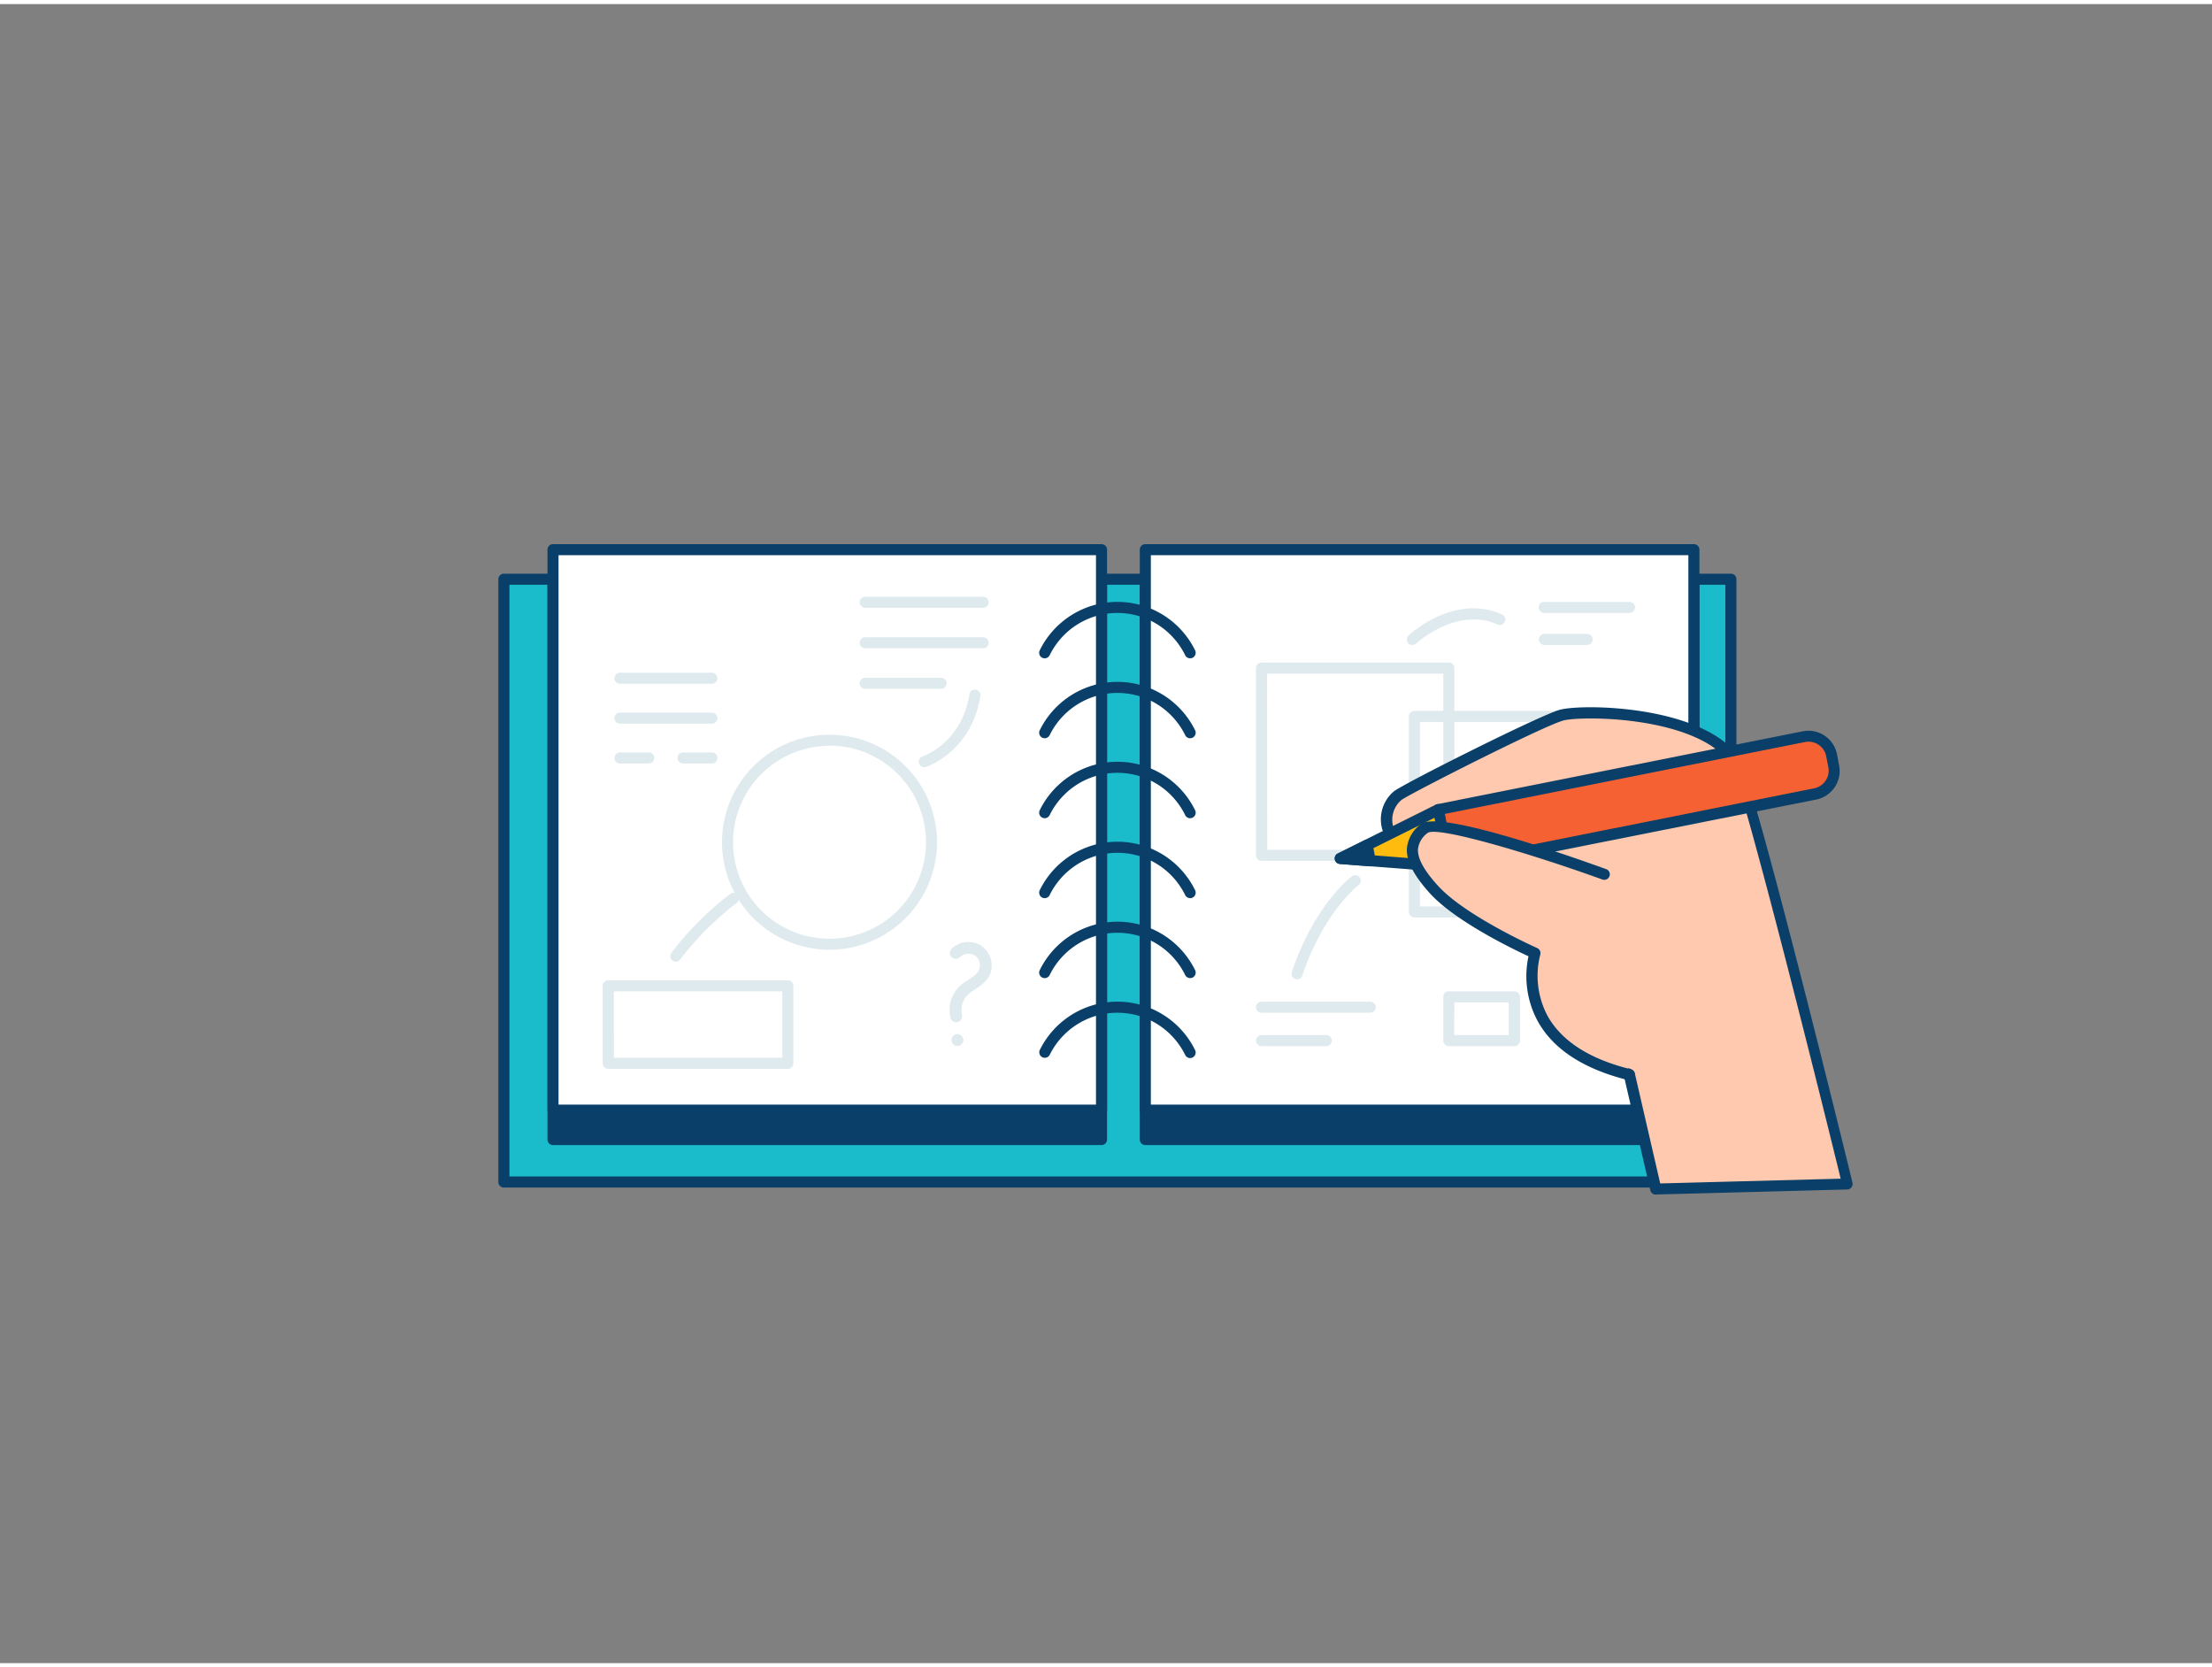 <svg xmlns="http://www.w3.org/2000/svg" viewBox="0 0 400 300" width="406" height="306" class="illustration styles_illustrationTablet__1DWOa"><rect x="0" y="0" width="400" height="300" fill="#808080" stroke="none"/><g id="_289_note_taking_outline" data-name="#289_note_taking_outline"><rect x="91.12" y="104.02" width="221.9" height="108.97" fill="#1abbca"></rect><path d="M313,214H91.12a1,1,0,0,1-1-1V104a1,1,0,0,1,1-1H313a1,1,0,0,1,1,1V213A1,1,0,0,1,313,214ZM92.12,212H312V105H92.12Z" fill="#093f68"></path><rect x="99.96" y="104.02" width="99.2" height="101.3" fill="#093f68"></rect><path d="M199.15,206.32H100a1,1,0,0,1-1-1V104a1,1,0,0,1,1-1h99.19a1,1,0,0,1,1,1v101.3A1,1,0,0,1,199.15,206.32Zm-98.19-2h97.19V105H101Z" fill="#093f68"></path><rect x="207.11" y="104.02" width="99.2" height="101.3" fill="#093f68"></rect><path d="M306.31,206.32h-99.2a1,1,0,0,1-1-1V104a1,1,0,0,1,1-1h99.2a1,1,0,0,1,1,1v101.3A1,1,0,0,1,306.31,206.32Zm-98.2-2h97.2V105h-97.2Z" fill="#093f68"></path><rect x="99.96" y="98.66" width="99.2" height="101.3" fill="#fff"></rect><path d="M199.15,201H100a1,1,0,0,1-1-1V98.66a1,1,0,0,1,1-1h99.19a1,1,0,0,1,1,1V200A1,1,0,0,1,199.15,201ZM101,199h97.19V99.66H101Z" fill="#093f68"></path><rect x="207.11" y="98.66" width="99.2" height="101.3" fill="#fff"></rect><path d="M306.31,201h-99.2a1,1,0,0,1-1-1V98.66a1,1,0,0,1,1-1h99.2a1,1,0,0,1,1,1V200A1,1,0,0,1,306.31,201Zm-98.2-2h97.2V99.66h-97.2Z" fill="#093f68"></path><path d="M215.22,190.59a1,1,0,0,1-.92-.6,13.65,13.65,0,0,0-24.47,0,1,1,0,0,1-1.83-.8,15.64,15.64,0,0,1,28.13,0,1,1,0,0,1-.51,1.31A1,1,0,0,1,215.22,190.59Z" fill="#093f68"></path><path d="M215.22,176.13a1,1,0,0,1-.92-.59,13.64,13.64,0,0,0-24.47,0,1,1,0,0,1-1.83-.81,15.64,15.64,0,0,1,28.13,0,1,1,0,0,1-.51,1.32A1.14,1.14,0,0,1,215.22,176.13Z" fill="#093f68"></path><path d="M215.22,161.67a1,1,0,0,1-.92-.59,13.64,13.64,0,0,0-24.47,0,1,1,0,1,1-1.83-.81,15.64,15.64,0,0,1,28.13,0,1,1,0,0,1-.51,1.32A1,1,0,0,1,215.22,161.67Z" fill="#093f68"></path><path d="M215.22,147.22a1,1,0,0,1-.92-.6,13.64,13.64,0,0,0-24.47,0,1,1,0,1,1-1.83-.81,15.64,15.64,0,0,1,28.13,0,1,1,0,0,1-.51,1.32A1,1,0,0,1,215.22,147.22Z" fill="#093f68"></path><path d="M215.22,132.76a1,1,0,0,1-.92-.6,13.65,13.65,0,0,0-24.47,0,1,1,0,1,1-1.83-.81,15.65,15.65,0,0,1,28.13,0,1,1,0,0,1-.51,1.32A1,1,0,0,1,215.22,132.76Z" fill="#093f68"></path><path d="M215.22,118.3a1,1,0,0,1-.92-.59,13.64,13.64,0,0,0-24.47,0,1,1,0,1,1-1.83-.81,15.64,15.64,0,0,1,28.13,0,1,1,0,0,1-.51,1.32A1.14,1.14,0,0,1,215.22,118.3Z" fill="#093f68"></path><path d="M150,171a19.44,19.44,0,1,1,19.44-19.43A19.46,19.46,0,0,1,150,171Zm0-36.87a17.44,17.44,0,1,0,17.44,17.44A17.45,17.45,0,0,0,150,134.09Z" fill="#dfeaef"></path><path d="M262,154.92H228.12a1,1,0,0,1-1-1V120.07a1,1,0,0,1,1-1H262a1,1,0,0,1,1,1v33.85A1,1,0,0,1,262,154.92Zm-32.84-2H261V121.07H229.12Z" fill="#dfeaef"></path><path d="M286.63,165.16H255.77a1,1,0,0,1-1-1V128.81a1,1,0,0,1,1-1h30.86a1,1,0,0,1,1,1v35.35A1,1,0,0,1,286.63,165.16Zm-29.86-2h28.86V129.81H256.77Z" fill="#dfeaef"></path><path d="M334.1,213.37c-.15-.69-18-73.52-20.44-76.76-6.61-8.81-27.54-9.06-31.26-8S254,142.12,252.77,143.18c-2.94,2.51-3.54,8.91,4.06,8.66a83.13,83.13,0,0,1,7.94,6.22c4.65,4.06,5.14,5.41,5.14,5.41s11.52,11,16.48,14.11c0,0-3.07,7.29.27,10.59a31.31,31.31,0,0,0,8,5.41l4.77,20.7Z" fill="#ffc9b0"></path><path d="M299.43,215.28a1,1,0,0,1-1-.78l-4.67-20.22a31.66,31.66,0,0,1-7.83-5.4c-3.12-3.08-1.52-8.81-.78-10.91-5.26-3.61-15.51-13.35-16-13.78a1,1,0,0,1-.26-.39s-.64-1.32-4.85-5a87.92,87.92,0,0,0-7.58-6h-.12c-4.35,0-5.83-2.12-6.33-3.4a6.6,6.6,0,0,1,2-7c1.54-1.31,26.31-13.73,30-14.78,2-.56,8.29-.78,15,.28,5.85.93,13.6,3.08,17.36,8.09,2.62,3.49,20.47,76.46,20.62,77.15a1,1,0,0,1-.95,1.21l-34.67.91Zm-28.71-52.41c1.29,1.21,11.67,11,16.21,13.87a1,1,0,0,1,.38,1.23c-.77,1.86-2.29,7.18.05,9.49a30.62,30.62,0,0,0,7.71,5.21,1,1,0,0,1,.56.69l4.59,19.9,32.63-.86c-2.38-9.87-17.88-72.22-20-75.19-6.41-8.54-27-8.54-30.19-7.65-3.79,1.08-28,13.37-29.26,14.38a4.68,4.68,0,0,0-1.47,4.78c.72,1.86,3,2.18,4.86,2.12a.92.92,0,0,1,.58.17,81.76,81.76,0,0,1,8,6.3C269.22,160.62,270.38,162.22,270.72,162.87Z" fill="#093f68"></path><path d="M262.1,156l-2-10.34,66.12-13.21a4.27,4.27,0,0,1,5,3.38l.38,1.95a4.27,4.27,0,0,1-3.38,5Z" fill="#f56132"></path><path d="M262.1,157a1,1,0,0,1-.56-.17,1,1,0,0,1-.42-.64l-2-10.34a1,1,0,0,1,.78-1.17L326,131.5a5.27,5.27,0,0,1,6.19,4.17l.38,2a5.27,5.27,0,0,1-4.17,6.18L262.3,157Zm-.84-10.56,1.63,8.38,65.14-13a3.27,3.27,0,0,0,2.59-3.84l-.38-1.95a3.27,3.27,0,0,0-3.84-2.59Z" fill="#093f68"></path><polygon points="262.1 156.03 247.78 154.92 242.37 154.5 247.23 152.09 260.09 145.69 262.1 156.03" fill="#ffbc0e"></polygon><path d="M262.1,157H262l-19.73-1.52a1,1,0,0,1-.37-1.89l17.72-8.82a1,1,0,0,1,.89,0,1,1,0,0,1,.54.71l2,10.33a1,1,0,0,1-.23.86A1,1,0,0,1,262.1,157Zm-16-3.25,14.81,1.15-1.51-7.76Z" fill="#093f68"></path><polygon points="247.78 154.92 242.37 154.5 247.23 152.09 247.78 154.92" fill="#093f68"></polygon><path d="M247.78,155.92h-.07l-5.42-.42a1,1,0,0,1-.37-1.89l4.86-2.42a1,1,0,0,1,.89,0,1,1,0,0,1,.54.7l.55,2.84a1,1,0,0,1-1,1.19Zm-1.72-2.14.49,0-.05-.25Z" fill="#093f68"></path><path d="M290,157.31s-29.6-10.68-32.46-8.27-3.46,5.26,1.65,11,18.34,11.57,18.34,11.57-5.29,16.5,17.09,22" fill="#ffc9b0"></path><path d="M294.66,194.58a1,1,0,0,1-.24,0c-8-2-13.48-5.53-16.31-10.59a17.1,17.1,0,0,1-1.71-11.81c-2.95-1.36-13.38-6.41-17.91-11.47-2.94-3.28-4.23-5.86-4.07-8.1a6.12,6.12,0,0,1,2.52-4.31c3-2.5,24.38,4.83,33.44,8.1a1,1,0,1,1-.67,1.88c-13.71-4.94-29.64-9.57-31.5-8.43a4.21,4.21,0,0,0-1.79,2.9c-.12,1.65,1,3.81,3.56,6.62,4.91,5.49,17.87,11.27,18,11.33a1,1,0,0,1,.54,1.22A15.42,15.42,0,0,0,279.87,183c2.56,4.55,7.61,7.78,15,9.6a1,1,0,0,1,.73,1.21A1,1,0,0,1,294.66,194.58Z" fill="#093f68"></path><path d="M234.56,176.34a1.13,1.13,0,0,1-.32-.05,1,1,0,0,1-.63-1.27c4.06-12.1,10.59-17.1,10.86-17.3a1,1,0,0,1,1.21,1.6h0c-.07.05-6.33,4.88-10.18,16.34A1,1,0,0,1,234.56,176.34Z" fill="#dfeaef"></path><path d="M247.78,182.39H228.12a1,1,0,0,1,0-2h19.66a1,1,0,0,1,0,2Z" fill="#dfeaef"></path><path d="M239.82,188.43h-11.7a1,1,0,0,1,0-2h11.7a1,1,0,0,1,0,2Z" fill="#dfeaef"></path><path d="M294.66,110.1H279.24a1,1,0,0,1,0-2h15.42a1,1,0,0,1,0,2Z" fill="#dfeaef"></path><path d="M287,115.89h-7.71a1,1,0,0,1,0-2H287a1,1,0,0,1,0,2Z" fill="#dfeaef"></path><path d="M255.41,115.89a1,1,0,0,1-.74-.32,1,1,0,0,1,.06-1.41c.33-.32,8.33-7.63,16.88-3.79a1,1,0,0,1,.5,1.32,1,1,0,0,1-1.32.5c-7.35-3.29-14.63,3.36-14.7,3.43A1,1,0,0,1,255.41,115.89Z" fill="#dfeaef"></path><path d="M273.83,188.43H262a1,1,0,0,1-1-1v-7.91a1,1,0,0,1,1-1h11.87a1,1,0,0,1,1,1v7.91A1,1,0,0,1,273.83,188.43Zm-10.87-2h9.87v-5.91H263Z" fill="#dfeaef"></path><path d="M177.79,109.17H156.45a1,1,0,0,1,0-2h21.34a1,1,0,0,1,0,2Z" fill="#dfeaef"></path><path d="M177.79,116.49H156.45a1,1,0,0,1,0-2h21.34a1,1,0,0,1,0,2Z" fill="#dfeaef"></path><path d="M170.18,123.82H156.45a1,1,0,0,1,0-2h13.73a1,1,0,0,1,0,2Z" fill="#dfeaef"></path><path d="M142.47,192.54H110a1,1,0,0,1-1-1v-14a1,1,0,0,1,1-1h32.46a1,1,0,0,1,1,1v14A1,1,0,0,1,142.47,192.54Zm-31.46-2h30.46v-12H111Z" fill="#dfeaef"></path><path d="M122.21,173.16a1,1,0,0,1-.6-.2,1,1,0,0,1-.2-1.4,56,56,0,0,1,10.66-10.67,1,1,0,0,1,1.18,1.62A54.9,54.9,0,0,0,123,172.76,1,1,0,0,1,122.21,173.16Z" fill="#dfeaef"></path><path d="M128.73,122.91H112.11a1,1,0,1,1,0-2h16.62a1,1,0,0,1,0,2Z" fill="#dfeaef"></path><path d="M128.73,130.12H112.11a1,1,0,0,1,0-2h16.62a1,1,0,1,1,0,2Z" fill="#dfeaef"></path><path d="M128.73,137.32h-5.22a1,1,0,1,1,0-2h5.22a1,1,0,0,1,0,2Z" fill="#dfeaef"></path><path d="M117.32,137.32h-5.21a1,1,0,0,1,0-2h5.21a1,1,0,0,1,0,2Z" fill="#dfeaef"></path><path d="M167.12,138a1,1,0,0,1-.32-1.94c.3-.1,7.12-2.53,8.5-11.25a1,1,0,0,1,1.15-.83,1,1,0,0,1,.83,1.15c-1.58,9.95-9.5,12.71-9.84,12.82A.89.89,0,0,1,167.12,138Z" fill="#dfeaef"></path><path d="M177.09,170.06a4.43,4.43,0,0,0-5.07.81,1.07,1.07,0,0,0,1.51,1.51,2.2,2.2,0,0,1,3.15,0,2.24,2.24,0,0,1-.29,3.14,15.6,15.6,0,0,1-1.83,1.26,7,7,0,0,0-1.78,1.69,6,6,0,0,0-.88,4.9,1.07,1.07,0,0,0,2.06-.57,3.93,3.93,0,0,1,1.83-4.27c1.5-1,3.15-2,3.47-3.91A4.33,4.33,0,0,0,177.09,170.06Z" fill="#dfeaef"></path><path d="M173.13,186.26a1.07,1.07,0,0,0,0,2.14A1.07,1.07,0,0,0,173.13,186.26Z" fill="#dfeaef"></path></g></svg>